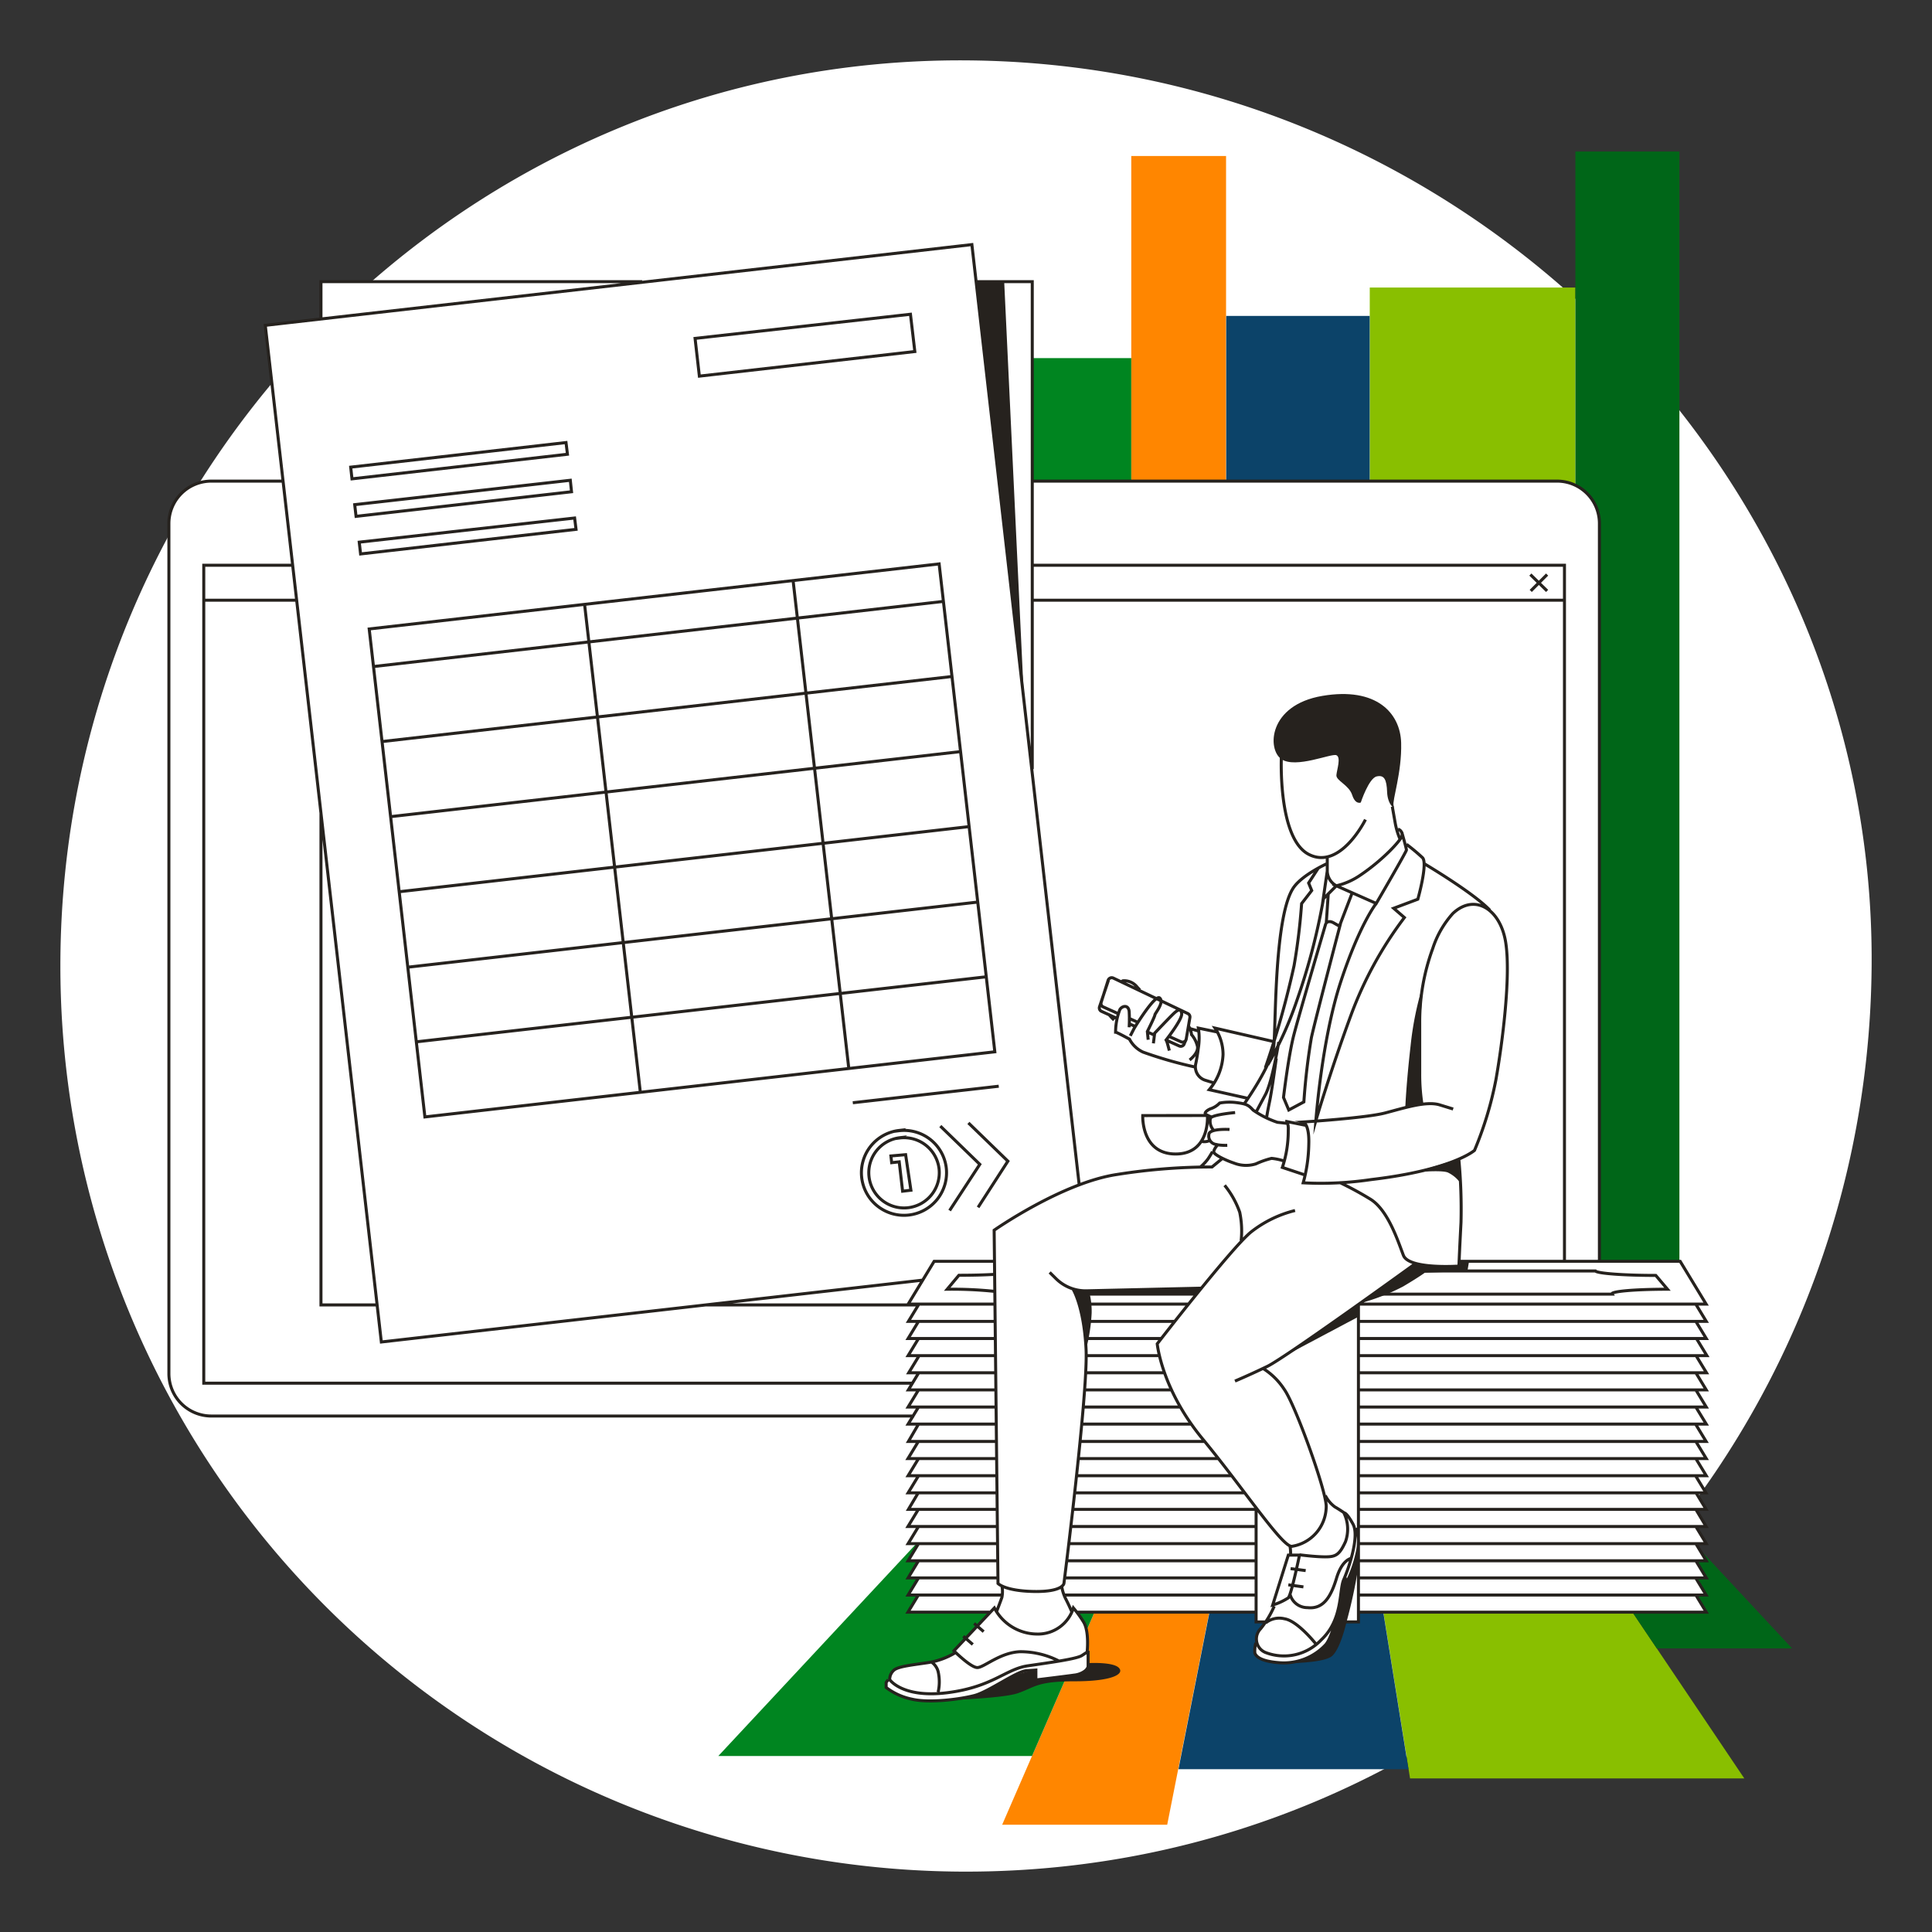<svg xmlns="http://www.w3.org/2000/svg" viewBox="0 0 256 256"><rect x="0" y="0" width="256" height="256" fill="#333333" stroke="none"/><title>sme_man_pile_invoices</title><g id="J35"><path id="darkmodeMask" d="M248,128c-.52,66.27-53.73,120-120,120A120,120,0,0,1,8,128C8,61.73,61.73,7.59,128,8,194.45,8.41,248.51,62.93,248,128Z" fill="#fff"/><g id="stripes"><polygon points="231.13 235.65 208.75 202.4 208.75 202.4 208.75 38.1 181.5 38.1 181.5 202.4 181.5 202.4 186.84 235.65 231.13 235.65" fill="#89bf00"/><polygon points="237.46 218.42 222.53 202.4 222.53 202.4 222.53 20.08 208.75 20.08 208.75 202.4 208.75 202.4 219.53 218.42 237.46 218.42" fill="#006618"/><polygon points="162.46 202.4 162.46 20.67 149.9 20.67 149.9 202.4 149.9 202.4 132.79 241.79 154.66 241.79 162.46 202.4 162.46 202.4" fill="#ff8600"/><polygon points="186.63 234.43 181.49 202.4 181.49 202.4 181.49 41.86 162.48 41.86 162.48 202.4 162.48 202.4 156.15 234.43 186.63 234.43" fill="#0c4369"/><polygon points="149.9 202.4 149.9 47.45 123.42 47.45 123.42 202.4 123.42 202.4 95.18 232.68 136.75 232.68 149.9 202.4 149.9 202.4" fill="#008520"/></g><g id="whiteFill"><path d="M226,211.23l-1.06-2.11,1.05-.18-1.21-2,1.31-.11-1.38-2.27h1.38l-1.38-2.27h1.38L224.71,200h1.38l-1.38-2.27h1.38l-1.38-2.27h1.38l-1.38-2.27h1.38L224.71,191h1.38l-1.38-2.27h1.38l-1.38-2.26h1.38l-1.38-2.27h1.38l-1.38-2.27h1.38l-1.38-2.27h1.38l-1.38-2.27h1.38l-1.38-2.27h1.38l-1.38-2.27h1.38l-3.44-5.67H211.93V69.36a5.62,5.62,0,0,0-5.61-5.61H136.78V37.32h-7.44l-.56-4.91-43.62,5-.08-.06H42.53v4.94l-7.38.85L37.5,63.75H28a5.62,5.62,0,0,0-5.62,5.61V182A5.62,5.62,0,0,0,28,187.63h93l-.64,1.05h1.38L120.37,191h1.38l-1.38,2.27h1.38l-1.38,2.27h1.38l-1.38,2.27h1.38L120.37,200h1.38l-1.38,2.27h1.38l-1.38,2.27h1.38l-1.38,2.27h1.38l-1.38,2.27h1.38l-1.38,2.27h1.38l-1.38,2.27h10.82L128,217.06h0l-1.57,1.67.21.23-.27.15a9.94,9.94,0,0,1-3.4,1.17l-1,.15a10.74,10.74,0,0,0-3.38.76,1.51,1.51,0,0,0-.66,1.18v.15l-.15,0-.27.35v.67a8.32,8.32,0,0,0,3.43,1.55,10.52,10.52,0,0,0,2.38.23,27.88,27.88,0,0,0,4.54-.44,37.41,37.41,0,0,0,7-.76c.58-.2,1-.39,1.45-.58,1.26-.55,2.35-1,6.17-1,4.19,0,5.59-.67,5.76-1.07,0,0,0-.13-.12-.3-.49-.49-2.16-.62-3.58-.59h-.26v-1.89l-.15-.08v-.15a7.15,7.15,0,0,0-.51-3.6c-.22-.33-.41-.62-.58-.86l-.28-.39h23.74v1.29h1.34l-.29.4a3.08,3.08,0,0,1-.42.51,1.88,1.88,0,0,0-.52,1.62l0,.2-.19.07a3.43,3.43,0,0,0-.14,1.3c.22.72,1.35,1.17,3.29,1.31a7.52,7.52,0,0,0,2.56-.26c2.22-.12,3.71-.42,4.23-.84s1.29-2,1.81-4.12l0-.19H180v-1.29h46.07l.07-.06h.08l-1.39-2.18Z" fill="#fff"/></g><path id="blackStroke" d="M136.78,63.75h69.54a5.61,5.61,0,0,1,5.61,5.61v97.77M37.5,63.75H28a5.62,5.62,0,0,0-5.62,5.61V182A5.62,5.62,0,0,0,28,187.63h93.14m86.16-20.5V74.9H136.78m-98,0H27V183.28H120.9M39.31,79.53H27m109.77,0h70.53m-4.52-3.4L205,78.3m0-2.17-2.17,2.17M166.44,200v14.91h1.19m9.31,0H180V172.8m-48.22-5.67h-8l-3.44,5.67h11.38m25.74,0H143m37,0h46.07l-3.44-5.67H193.33m-61.58,1.73c-1.32.08-2.95.12-4.69.12l-1.55,1.85a54.4,54.4,0,0,1,6.24.28m26.8.37H142.66m39.25,0H213.6c-.25-.36,3-.65,7.35-.65L219.4,169c-4.17,0-7.74-.26-8-.59H186.22m-64.47,4.41-1.38,2.27H131.8m23.89,0H143.61m36.41,0h46.07l-1.38-2.27m-103,2.27-1.38,2.27h11.54m22,0h-10m36.15,0h46.07l-1.38-2.27m-103,2.27-1.38,2.27h11.54m21.77,0H144m36.17,0h46l-1.38-2.27m-103,2.27-1.38,2.27h11.54m22.44,0H143.87m36.25,0h46l-1.38-2.27m-103,2.27-1.38,2.27h11.54m23.37,0H143.73m36.29,0h46.07l-1.38-2.27m-103,2.27-1.38,2.27H132m24.45,0H143.55m36.47,0h46.07l-1.38-2.27m-103,2.27-1.38,2.26H132m25.81,0H143.41m36.61,0h46.07l-1.38-2.26m-103,2.26L120.37,191h11.71m27.59,0H143.14M180,191h46.07l-1.38-2.27m-103,2.27-1.38,2.27h11.71m29.41,0H142.91m37.11,0h46.07L224.71,191m-103,2.27-1.38,2.27h11.71m31.07,0H142.77m37.25,0h46.07l-1.38-2.27m-103,2.27-1.38,2.27h11.76m32.79,0h-22.5m37.6,0h46.07l-1.38-2.27m-103,2.27L120.37,200h11.76m34.31,0H142.17M180,200h46.07l-1.38-2.27m-103,2.27-1.38,2.27h11.76m34.31,0H142m38,0h46.07L224.71,200m-103,2.27-1.38,2.27H132.2m34.24,0h-24.8m38.38,0h46.07l-1.38-2.27m-103,2.27-1.38,2.27h11.86m34.21,0H141.36m38.66,0h46.07l-1.38-2.27m-103,2.27-1.38,2.27H132.2m34.24,0H141.09m38.93,0h46.07l-1.38-2.27m-103,2.27-1.38,2.27h12.45m33.62,0H141m39,0h46.07l-1.38-2.27m-103,2.27-1.38,2.27H131.1m35.34,0H142.66m37.36,0h46.07l-1.38-2.27M169.79,100.23s-.51,10.92,3.67,13,7.47-4.63,7.47-4.63m3.56-1.71.39,2.21a10.17,10.17,0,0,0,.68,2.21m-.31-1.44a.76.76,0,0,1,.52.89c-.18.64-2.61,3.26-5.56,5.23a9.28,9.28,0,0,1-3.14,1.38l5.29,2.34s4-6.86,4-7.08-.62-2.37-.62-2.37m-9.87,5.14-.54,3.72,1.75-1.75h0a2.28,2.28,0,0,1-1.21-1.89v-1.85m0,.79s-3.12,1.39-4.39,3.08c-2.65,3.58-2.41,18.32-2.69,21s-3.95,7.8-3.95,7.8m17.53-26.61s-2.18,2.7-4.71,10.39-3.3,18.41-3.3,18.41,1.89-6.48,4.66-14a50.17,50.17,0,0,1,7.07-12.91l-1.42-1.23,3.2-1.2s1.35-4.76.62-5.5a25.36,25.36,0,0,0-2.13-1.78m-8.86,44.81a43.64,43.64,0,0,1,4.09,2.22c2.33,1.44,3.64,5.54,4.37,7.44s7.38,1.42,7.38,1.42-.12,1.35.25-5.78a70.23,70.23,0,0,0-.29-8.38m4.11-33c-2.21-2.33-8.71-6.17-8.71-6.17m3.85,32.52-1.79-.55c-1.79-.54-4.67.41-7.25,1.08s-10.83,1.19-10.83,1.19.84.25.74,3a20.15,20.15,0,0,1-.74,5.06,45.17,45.17,0,0,0,9-.43c10.79-1.27,13.7-3.87,13.7-3.87a47.16,47.16,0,0,0,2.84-9.38c.86-4.86,2-13.77,1.29-18.2s-4.12-6.52-7-3.81a12.8,12.8,0,0,0-2.66,4.63,28.11,28.11,0,0,0-1.73,9.87v6.71a25.86,25.86,0,0,0,.3,4.09M163.64,183s1.78-.74,4.27-1.94,19.69-13.66,19.69-13.66m-16-7a15.4,15.4,0,0,0-5.85,2.86c-2.63,2.16-12.41,14.8-12.41,14.8s.56,6,6,12.59,10.53,14.3,11.83,14.25a5.38,5.38,0,0,0,4.56-5.3c0-2.08-4.08-13.42-5.56-15.5a9.18,9.18,0,0,0-2.79-2.76M139.09,168.6l.86.85a5.58,5.58,0,0,0,4,1.59l15.22-.35m2.72-17.12-1.29,1.06a80,80,0,0,0-12.63,1c-7.29,1.11-16.24,7.38-16.24,7.38l.51,46.81s.92,1,4.8,1.06,3.94-1.09,3.94-1.09,3.21-25.29,2.93-31-1.74-8-1.74-8M176,118.47l-.26,3.83s.31-.41,1,0l.74.42,1.63-4.25M168,141.09a47.71,47.71,0,0,0,3.87-8.6,84.93,84.93,0,0,0,3.49-13.37M174.7,115l-1.3,2,.41,1-1.34,1.73a81,81,0,0,1-1,8.23,119.88,119.88,0,0,1-3.81,13.54m-1.25,5.92s.31-.6,1.25-2.35,1.78-7,1.78-7m-10.34,16.53a6.63,6.63,0,0,0,.94-1c.32-.46.62-1,.62-1m3.8,11.78a12.15,12.15,0,0,0-.19-3.75,11.84,11.84,0,0,0-2-3.57m6.49-19.05L161,136.23a6.32,6.32,0,0,1,1.06,3.5,7.7,7.7,0,0,1-1.83,4.66l5.14,1.15m-4-8.78-2.58-.53a8.31,8.31,0,0,1,0,2.61c-.09.74-.22,1.52-.36,2.17a1.86,1.86,0,0,0,1.28,2.13l1.21.37m9.74,5.35-1.4-.15a12.46,12.46,0,0,1-3.22-1.62c-.64-.7-.92-.83-2.29-1a7.16,7.16,0,0,0-2.14.07,2.94,2.94,0,0,1-1.21.76c-.43.17-.92.56-.61.75a3.88,3.88,0,0,0,.81.35m3.06-.6s-3.25.29-3.28.8a1.75,1.75,0,0,0,.47,1.58m2.07-.14s-2.74-.17-2.74.69a1.12,1.12,0,0,0,1,1.3,2.11,2.11,0,0,0,.29.06,7,7,0,0,0,1.15.05m-1.27-.07s-.54.59-.52.95,1.65,1.14,2.67,1.47a4.34,4.34,0,0,0,2.91.11,11.42,11.42,0,0,1,2.08-.73,7.51,7.51,0,0,1,1.59.33m-18.66-6s-.24,5.09,4.36,5.09,4.21-5.1,4.21-5.1Zm7.76,3.41a1.67,1.67,0,0,0,.82,0l.37-.11m-10.75-15a18.11,18.11,0,0,0,0-2.1c-.1-.93-.93-.75-1.23-.25a8.31,8.31,0,0,0-.57,3c.16,0,1.84.92,1.84.92a3.85,3.85,0,0,0,1.8,1.72,55.49,55.49,0,0,0,7,2m-3.52-2.2s-.27-1.09-.35-1.24l-.08-.16s2.18-2.76,2.07-3.51-.55-.48-1.06,0S153,136.9,153,136.9l-.17,1.35m-.69-.48-.11-1.09s1-2,1-2.2,1.27-1.64.65-2.23-3.39,4-3.39,4l-.52,1M147,134.5a8.44,8.44,0,0,0,.62.66m3.42-4a4.75,4.75,0,0,1-.38-.39,2.18,2.18,0,0,0-1.87-.81.51.51,0,0,0-.16.11m9,10.38s1.34-1,1-1.95a3.54,3.54,0,0,0-.75-1.41,2.48,2.48,0,0,0-.37-1.1m.17.3,1.07.31m-32.13,82.37a9.76,9.76,0,0,1-3.68,1.34c-2.22.33-3.68.48-4.38.91a1.62,1.62,0,0,0-.67,1.34s1.67,2.49,7.66,1.73,7.69-3.13,10.63-3.56,6.47-.91,7.17-1.36l.7-.46s.31-2.73-.48-4a15.27,15.27,0,0,0-1.34-1.85,4.9,4.9,0,0,1-4.8,3.46,6.44,6.44,0,0,1-5.67-3.46l-5.36,5.68s2.22,2.22,3.1,2.22,3-2,5.68-2.1a11.2,11.2,0,0,1,5.13,1.23m-16,4.12a6.15,6.15,0,0,0,0-2.71,2.2,2.2,0,0,0-.93-1.3m-5.69,2.37-.27.36v.67a8.36,8.36,0,0,0,3.43,1.55c2.31.55,6.44,0,8.29-.49s5.56-3.19,6.84-3.28l1.28-.09v1.31s3.8-.46,5.07-.64a2.92,2.92,0,0,0,1.85-.91v-2.31m26.53-12.68-2.07,6.61a7.7,7.7,0,0,0,2.07-.95c.4-.43,1.48-5.66,1.48-5.66Zm-1.87,6.77a12.71,12.71,0,0,1-1.81,3,1.93,1.93,0,0,0,.62,3.12,6.78,6.78,0,0,0,7.4-1.64c2.93-2.73,2.37-6.58,3-8s2.14-5.72,1.22-7.38-1.19-1.45-1.19-1.45a4.92,4.92,0,0,1,.2,3.81c-.82,1.78-1.31,2-2.69,2s-3.39-.27-3.39-.27m-1.27,5.2a2.37,2.37,0,0,0,2.32,1.8c2.08.23,3.09-1.38,3.85-3.91s2-2.63,2-2.63m-4.69,11.41s-2.45-3.12-4.2-3.39a2.87,2.87,0,0,0-2.5.54m-1.31,2.65a4.33,4.33,0,0,0-.13,1.32c.1.33.51,1.11,3.29,1.31a7.58,7.58,0,0,0,6.14-2.43c1-1.25,1.8-5.26,1.8-5.26m.73-3.6.17.73a16.74,16.74,0,0,0,1.51-4.39c.33-2.14-.3-2.83-.3-2.83m-4-4.38a4.23,4.23,0,0,0,1.25,1.5c.69.4,1.31.84,1.31.84M171,206.05a4.35,4.35,0,0,0,0-.6,3.24,3.24,0,0,0-.08-.6m.09,3,2,.26M170.71,210l2,.27m-40.67,3.3s.53-1.35.72-1.92a4,4,0,0,0,0-1.52m7.91,0a5.76,5.76,0,0,0,.54,1.72c.43.83.81,1.72.81,1.72m-13.12,4.33-1.26-1.09m1.44-1.7,1.26,1.09m24.12-78.41,1.8.81a.49.49,0,0,0,.68-.37l.21-.44m-5-1,.78.35m-3.42-1.54.94.42m-3.58-6.12-1.18,3.51a.49.49,0,0,0,.27.6l1.94.88m1.61,0,1.28.58m4,1.81,1.7.76a.49.49,0,0,0,.69-.36l.49-2.86a.5.5,0,0,0-.28-.52l-9.87-4.7a.5.5,0,0,0-.69.3l-.92,2.92a.49.49,0,0,0,.27.6l1.85.83m27.65-11.89s-3.52,12-4.24,14.78-1.37,8.28-1.37,8.28l.7,1.66,2-1.07a85.78,85.78,0,0,1,1-8.54c.58-2.61,3.86-15.11,3.86-15.11m-9.82,25.89s.07-.62.41-2.25.89-5.75.89-5.75m3.9,8.86-2.69-.54s.44,0,.38,1.19a15.26,15.26,0,0,1-.78,4.93l3,1M143,157,128.78,32.41,35.15,43.11,50.53,177.82l71.77-8.2m2.14-94.9L48.92,83.34,56.3,148l75.52-8.63Zm1.39,85.68,4-6.12-5.23-5.07m5,10.77,3.95-6.12-5.23-5.07m-9.17,1a5.64,5.64,0,1,0,6.24,5A5.63,5.63,0,0,0,119.08,149.83Zm-1.1,3.38.1.89,1-.11.45,3.89,1.1-.13L120,153Zm1.21-2.42a4.67,4.67,0,1,0,5.17,4.11A4.67,4.67,0,0,0,119.19,150.79ZM77.46,80.08l7.39,64.66m27.62-3.16-7.38-64.65m27.25,67L113,146.12M49.48,88.32,125,79.69M50.62,98.26l75.52-8.62M51.76,108.21l75.52-8.62m1.13,9.94-75.52,8.63m1.14,10,75.52-8.63M55.16,138.05l75.53-8.62M75,58.64,46.47,61.9l.17,1.55,28.55-3.26Zm.57,5L47,66.87l.18,1.55,28.55-3.26Zm.57,5L47.6,71.84l.18,1.56,28.55-3.26Zm44.5-27L92.1,44.84l.57,5,28.55-3.26ZM42.53,107.8v65.11H50m71.78,0H93.51m43.27-71V37.32h-7.44m-44.25,0H42.53v4.94" fill="none" stroke="#26221e" stroke-miterlimit="10" stroke-width="0.4"/><g id="blackFill"><path d="M182.42,102.88c1-.23,1.32.41,1.38,2.08s1.08,2.43.86,1.79,1.11-4.36,1-8.32-3.29-7.44-10.45-6.22-7.32,7.08-5.42,8.38,6.65-.81,7.29-.52.06,1.91,0,2.64,1.66,1.3,2.09,2.63,1.14,1,1.14,1S181.37,103.11,182.42,102.88Z" fill="#26221e"/><polygon points="133.06 37.32 129.34 37.32 135.69 92.88 133.06 37.32" fill="#26221e"/><path d="M144.22,220.37s-.57,1.25-1.06,1.47-5.86.75-5.86.75v-1.31a13,13,0,0,0-3.27.91,19,19,0,0,1-4.85,2.46,36.5,36.5,0,0,1-6.18.71s9.53-.19,11.87-1,2.5-1.58,7.55-1.58,6.63-1,5.82-1.8S144.22,220.37,144.22,220.37Z" fill="#26221e"/><path d="M179.17,208l-.76,1.44-.33-.06s-.37,1.7-.48,2.62a21.69,21.69,0,0,1-1.17,4.54,7.93,7.93,0,0,1-1.7,2.29c-.89,1-4.27,1.56-4.27,1.56s4.83,0,6-.92,2-4.7,2-4.7a64,64,0,0,0,1.5-7c0-1.45,0-4.12,0-4.12A12.2,12.2,0,0,1,179.17,208Z" fill="#26221e"/><polygon points="169.96 179.81 170.1 179.73 180.03 174.46 179.85 172.94 169.96 179.81" fill="#26221e"/><path d="M193.63,167.13l-.3.6s-3.07.07-3.94,0-1.79-.3-1.79-.3l-7.29,5.23a27.67,27.67,0,0,0,5.62-2.2c2.14-1.27,2.87-1.82,2.87-1.82l5.64-.21.21-1.26Z" fill="#26221e"/><path d="M143.87,171a12.92,12.92,0,0,1-1.68-.25,20.4,20.4,0,0,1,1.3,3.9c.27,1.61.44,4.06.44,4.06a23.61,23.61,0,0,0,.72-4.71,10.27,10.27,0,0,0-.26-2.56h14.16l.64-.79S144.72,171.1,143.87,171Z" fill="#26221e"/><path d="M188.14,138.56c0-3.74.45-8.19.45-8.19a42,42,0,0,0-1.68,8.21c-.58,5.06-.7,8.17-.7,8.17l2.23-.45S188.13,142.3,188.14,138.56Z" fill="#26221e"/><path d="M191.82,155.35a4.33,4.33,0,0,1,1.69,1.41l-.22-3.19-5.89,1.78S190.84,155,191.82,155.35Z" fill="#26221e"/></g></g></svg>